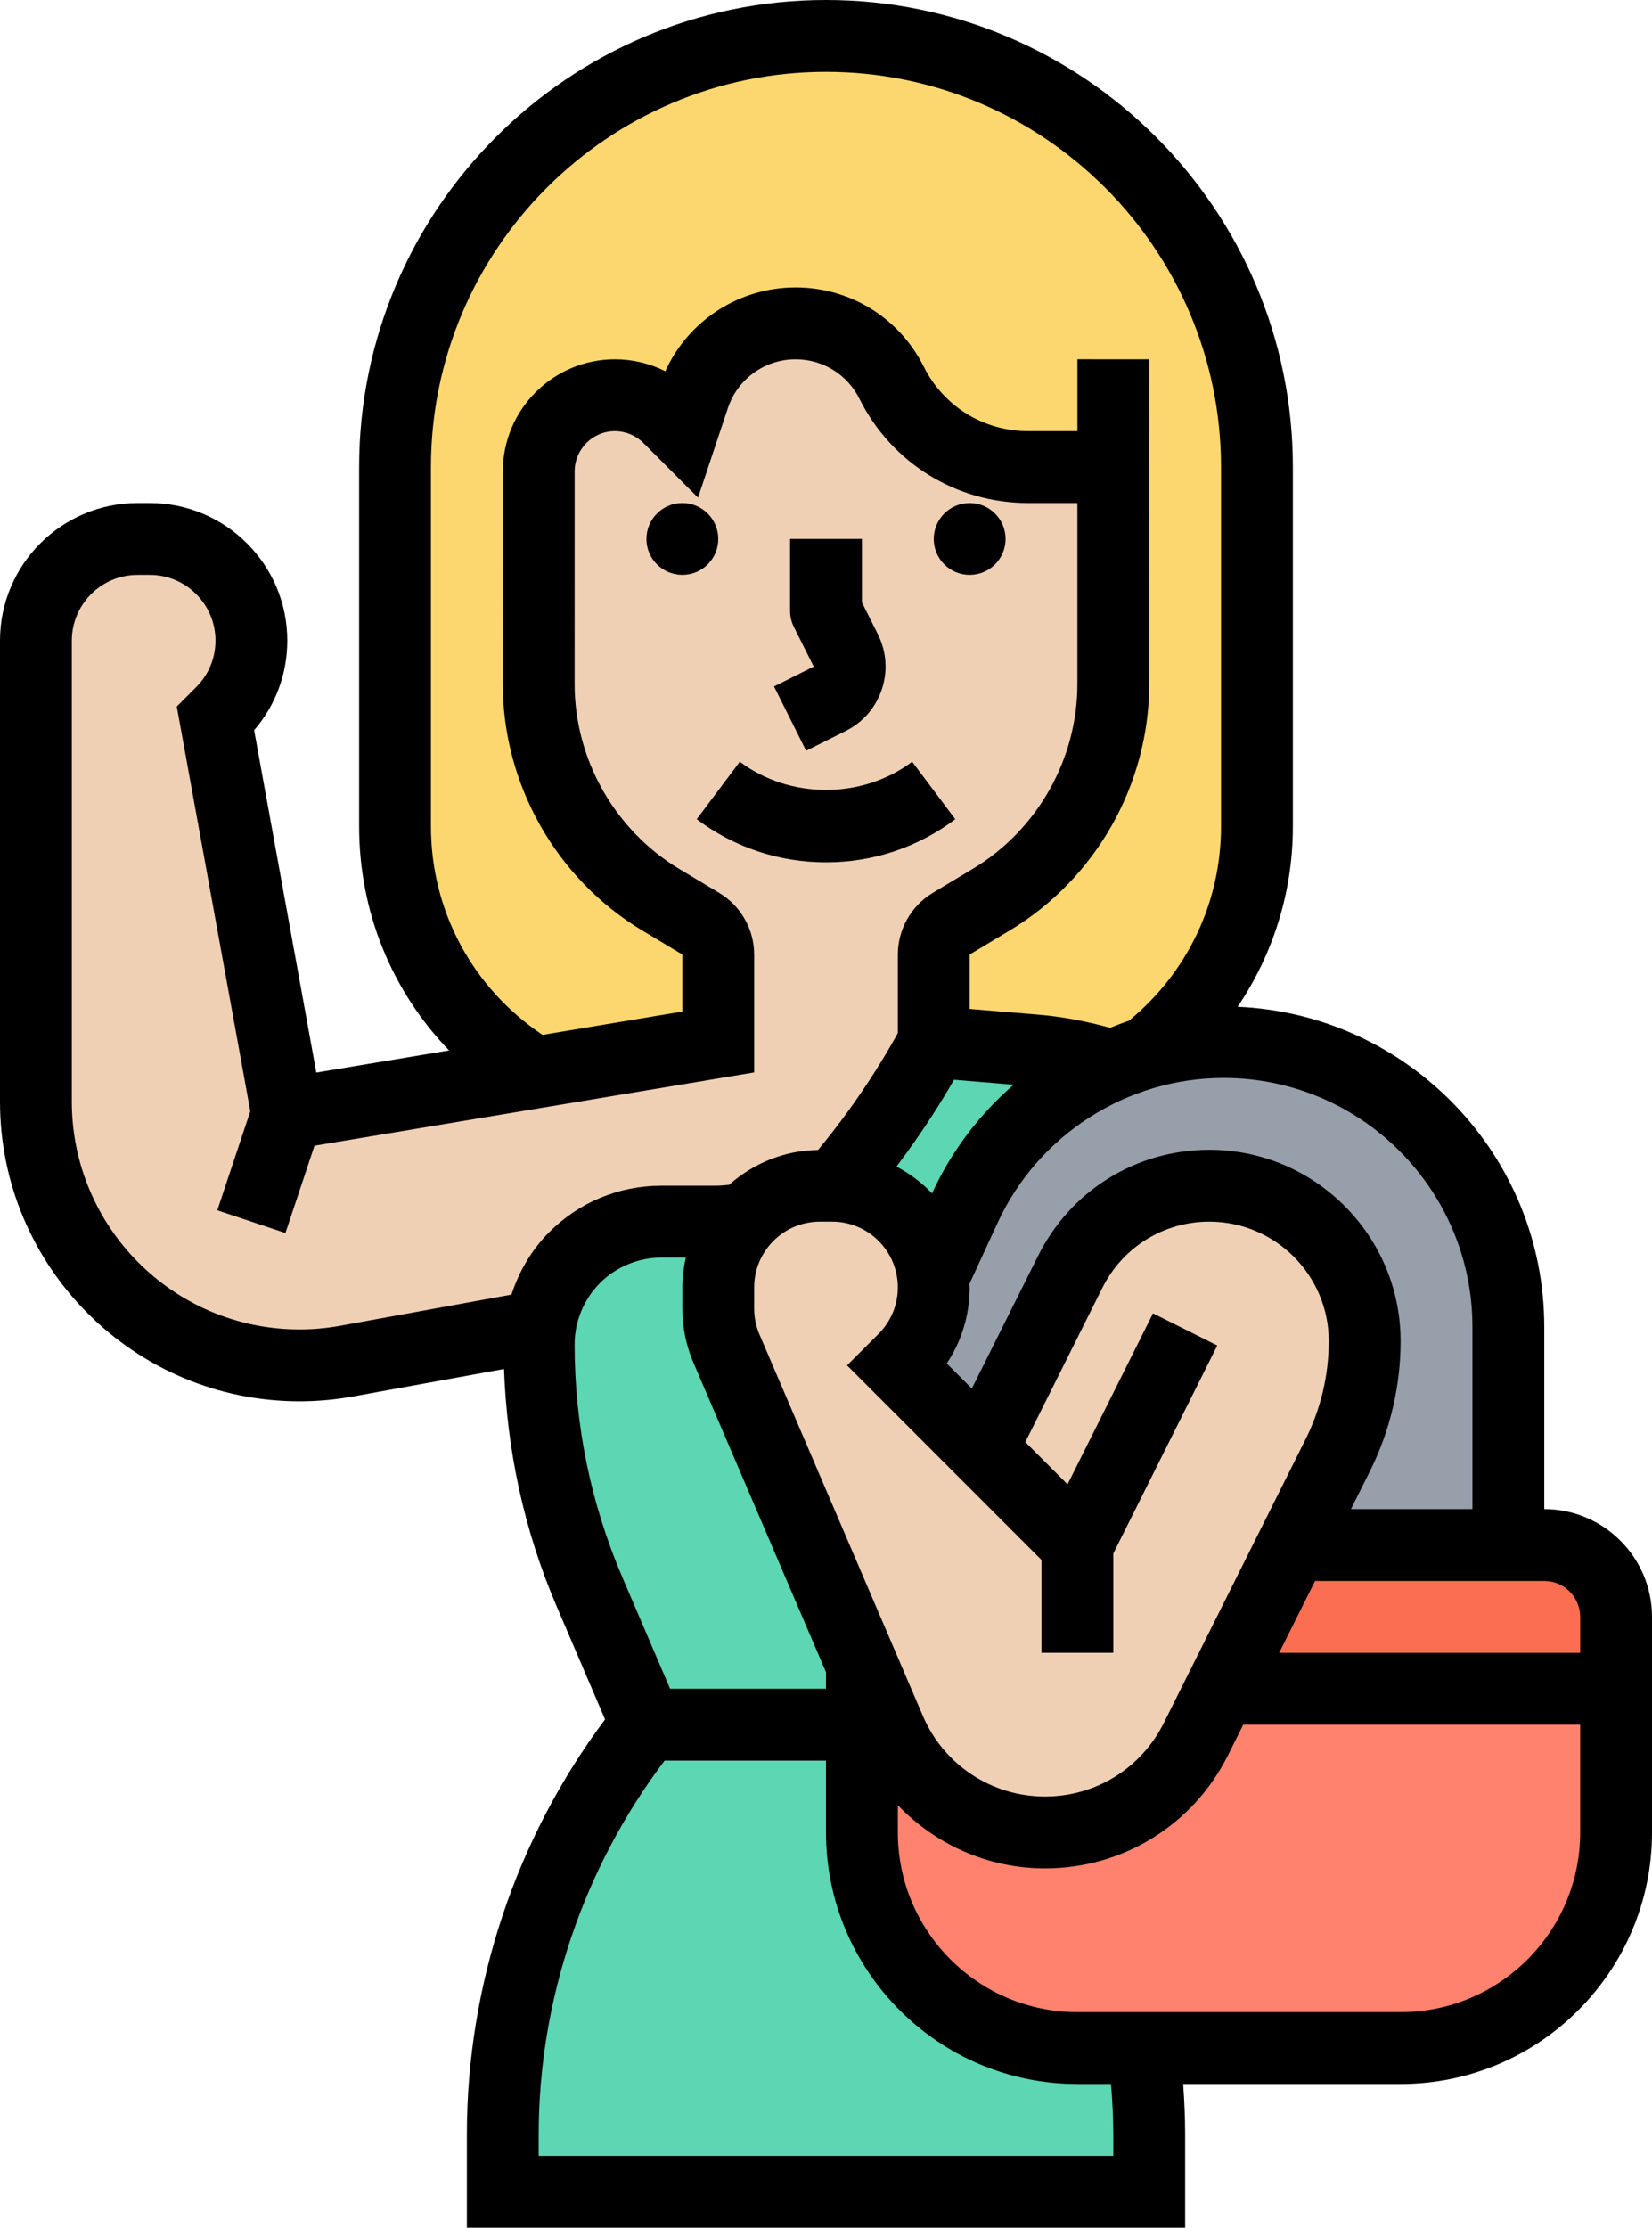 <?xml version="1.0" ?><svg id="Layer_5" style="enable-background:new 0 0 46 62;" version="1.1" viewBox="0 0 46 62" xml:space="preserve" xmlns="http://www.w3.org/2000/svg" xmlns:xlink="http://www.w3.org/1999/xlink"><g><g><g><path d="M31,13h-2.37c-0.81,0-1.57-0.23-2.23-0.64c-0.66-0.4-1.21-0.99-1.57-1.71     C24.32,9.64,23.29,9,22.15,9c-1.28,0-2.42,0.82-2.83,2.04L19,12l-0.38-0.38c-0.4-0.4-0.94-0.62-1.5-0.62     C15.95,11,15,11.95,15,13.12v5.92c0,2.46,1.29,4.73,3.4,6l1.11,0.67c0.31,0.18,0.49,0.5,0.49,0.86V29l-5.13,0.85     C12.55,28.45,11,25.91,11,23V13c0-3.32,1.34-6.32,3.51-8.49S19.68,1,23,1c6.63,0,12,5.37,12,12v10c0,2.55-1.2,4.83-3.06,6.29     c-0.34,0.1-0.68,0.22-1,0.36v-0.01c-0.67-0.2-1.38-0.34-2.11-0.4L26,29v-2.43c0-0.36,0.18-0.68,0.49-0.86l1.11-0.67     c2.11-1.27,3.4-3.54,3.4-6V13z" style="fill:#FCD770;"/></g><g><path d="M32,59.4V61H14v-1.6c0-2.07,0.35-4.11,1.03-6.04C15.7,51.44,16.7,49.62,18,48h6v3     c0,3.31,2.69,6,6,6h1.84C31.95,57.79,32,58.6,32,59.4z" style="fill:#5CD6B3;"/></g><g><path d="M29.8,30.25c-1.25,0.8-2.28,1.95-2.93,3.36L26,35.5h-0.02c-0.08-0.65-0.37-1.23-0.81-1.67     C24.68,33.34,24,33.02,23.25,33C25,31,26,29,26,29l2.83,0.24c0.73,0.06,1.44,0.2,2.11,0.4v0.01     C30.54,29.82,30.16,30.02,29.8,30.25z" style="fill:#5CD6B3;"/></g><g><path d="M20.72,33.96c-0.45,0.5-0.72,1.15-0.72,1.87v0.59c0,0.38,0.08,0.76,0.23,1.11l3.77,8.8V48h-6     l-1.59-3.7C15.48,42.12,15,39.78,15,37.41c0-0.17,0.01-0.34,0.05-0.51c0.1-0.71,0.43-1.38,0.95-1.9c0.64-0.64,1.51-1,2.41-1h1.53     c0.26,0,0.52-0.02,0.77-0.05L20.72,33.96z" style="fill:#5CD6B3;"/></g><g><path d="M24.78,48.15C25.52,49.88,27.22,51,29.1,51c0.89,0,1.74-0.25,2.47-0.7     c0.73-0.46,1.33-1.1,1.73-1.9L34,47h11v4c0,3.31-2.69,6-6,6h-7.16H30c-3.31,0-6-2.69-6-6v-3v-1.67L24.78,48.15z" style="fill:#FF826E;"/></g><g><path d="M45,45v2H34l2-4h6h1C44.1,43,45,43.9,45,45z" style="fill:#FC6E51;"/></g><g><path d="M25.17,37.83c0.53-0.53,0.83-1.25,0.83-2c0-0.11-0.01-0.22-0.02-0.33H26l0.87-1.89     c0.65-1.41,1.68-2.56,2.93-3.36c0.36-0.23,0.74-0.43,1.14-0.6c0.32-0.14,0.66-0.26,1-0.36c0.68-0.19,1.4-0.29,2.13-0.29     c4.38,0,7.93,3.55,7.93,7.93V43h-6l1.25-2.5c0.49-0.99,0.75-2.07,0.75-3.17c0-1.19-0.48-2.28-1.27-3.06     C35.95,33.48,34.86,33,33.67,33c-0.81,0-1.6,0.23-2.27,0.65c-0.67,0.41-1.23,1.01-1.6,1.74l-2.47,4.94L25,38L25.17,37.83z" style="fill:#969FAA;"/></g><g><path d="M23.25,33c0.75,0.02,1.43,0.34,1.92,0.83c0.44,0.44,0.73,1.02,0.81,1.67     c0.01,0.11,0.02,0.22,0.02,0.33c0,0.75-0.3,1.47-0.83,2L25,38l2.33,2.33l2.47-4.94c0.37-0.73,0.93-1.33,1.6-1.74     c0.67-0.42,1.46-0.65,2.27-0.65c1.19,0,2.28,0.48,3.06,1.27c0.79,0.78,1.27,1.87,1.27,3.06c0,1.1-0.26,2.18-0.75,3.17L36,43l-2,4     l-0.7,1.4c-0.4,0.8-1,1.44-1.73,1.9c-0.73,0.45-1.58,0.7-2.47,0.7c-1.88,0-3.58-1.12-4.32-2.85L24,46.33l-3.77-8.8     C20.08,37.18,20,36.8,20,36.42v-0.59c0-0.72,0.27-1.37,0.72-1.87c0.51-0.59,1.27-0.96,2.11-0.96h0.34C23.2,33,23.22,33,23.25,33z     " style="fill:#F0D0B4;"/></g><g><path d="M8,31l6.87-1.15L20,29v-2.43c0-0.36-0.18-0.68-0.49-0.86l-1.11-0.67c-2.11-1.27-3.4-3.54-3.4-6     v-5.92c0-1.17,0.95-2.12,2.12-2.12c0.56,0,1.1,0.22,1.5,0.62L19,12l0.32-0.96C19.73,9.82,20.87,9,22.15,9     c1.14,0,2.17,0.64,2.68,1.65c0.36,0.72,0.91,1.31,1.57,1.71c0.66,0.41,1.42,0.64,2.23,0.64H31v6.04c0,2.46-1.29,4.73-3.4,6     l-1.11,0.67c-0.31,0.18-0.49,0.5-0.49,0.86V29c0,0-1,2-2.75,4c-0.03,0-0.05,0-0.08,0h-0.34c-0.84,0-1.6,0.37-2.11,0.96     l-0.01-0.01C20.46,33.98,20.2,34,19.94,34h-1.53c-0.9,0-1.77,0.36-2.41,1c-0.52,0.52-0.85,1.19-0.95,1.9h-0.01l-5.39,0.98     C9.22,37.96,8.78,38,8.34,38C4.29,38,1,34.71,1,30.66V17.83C1,16.27,2.27,15,3.83,15h0.34c0.78,0,1.49,0.32,2,0.83     S7,17.05,7,17.83c0,0.75-0.3,1.47-0.83,2L6,20L8,31z" style="fill:#F0D0B4;"/></g></g><g><path d="M22.447,20.895l1.105-0.553c0.478-0.239,0.834-0.65,1.003-1.157s0.13-1.049-0.108-1.527L24,16.764V15h-2v2    c0,0.155,0.036,0.309,0.105,0.447l0.553,1.105l-1.105,0.553L22.447,20.895z"/><path d="M26.6,22.8l-1.201-1.6c-1.392,1.046-3.406,1.046-4.799,0l-1.2,1.6C20.445,23.585,21.69,24,23,24    C24.31,24,25.555,23.585,26.6,22.8z"/><path d="M43,42v-5.072c0-4.791-3.796-8.702-8.538-8.908C35.451,26.555,36,24.823,36,23V13c0-7.168-5.832-13-13-13S10,5.832,10,13    v10c0,2.376,0.909,4.584,2.505,6.235l-3.697,0.616l-1.732-9.528C7.674,19.63,8,18.754,8,17.829C8,15.717,6.283,14,4.171,14H3.829    C1.717,14,0,15.717,0,17.829v12.833C0,35.259,3.741,39,8.338,39c0.499,0,1-0.045,1.491-0.134l4.205-0.765    c0.084,2.273,0.559,4.489,1.459,6.589l1.355,3.163C14.363,51.172,13,55.25,13,59.403V62h20v-2.597    c0-0.466-0.021-0.935-0.055-1.403H39c3.86,0,7-3.14,7-7v-6C46,43.346,44.654,42,43,42z M44,45v1h-8.382l1-2H43    C43.551,44,44,44.449,44,45z M21.147,37.14C21.05,36.911,21,36.669,21,36.419v-0.591C21,34.82,21.82,34,22.829,34h0.343    C24.18,34,25,34.82,25,35.829c0,0.488-0.19,0.947-0.536,1.293L23.586,38L29,43.414V46h2v-2.764l2.895-5.789l-1.789-0.895    l-2.38,4.759l-1.176-1.176l2.148-4.297C31.266,34.705,32.406,34,33.674,34C35.508,34,37,35.492,37,37.326    c0,0.94-0.222,1.882-0.643,2.724l-3.953,7.907C31.773,49.217,30.506,50,29.097,50c-1.481,0-2.815-0.879-3.398-2.241L21.147,37.14z     M26.564,30.05l1.662,0.139c-0.942,0.815-1.721,1.828-2.26,2.997l-0.013,0.029c-0.285-0.303-0.62-0.551-0.99-0.748    C25.708,31.48,26.249,30.604,26.564,30.05z M41,36.928V42h-3.382l0.528-1.056C38.705,39.827,39,38.576,39,37.326    C39,34.389,36.611,32,33.674,32c-2.03,0-3.856,1.128-4.764,2.944l-1.85,3.701l-0.698-0.698C26.777,37.325,27,36.594,27,35.829    c0-0.031-0.008-0.059-0.009-0.09l0.791-1.714C28.911,31.58,31.38,30,34.072,30C37.892,30,41,33.108,41,36.928z M12,23V13    c0-6.065,4.935-11,11-11s11,4.935,11,11v10c0,2.113-0.937,4.073-2.568,5.41c-0.177,0.055-0.347,0.129-0.52,0.195    c-0.653-0.178-1.321-0.31-1.998-0.366L27,28.08v-1.514l1.116-0.67C30.512,24.459,32,21.831,32,19.037L32.001,10l-2-0.001l0,2    h-1.375c-1.238,0-2.352-0.688-2.905-1.796C25.041,8.845,23.674,8,22.153,8c-1.576,0-2.985,0.921-3.628,2.332    C18.095,10.115,17.617,10,17.122,10c-1.721,0-3.121,1.4-3.121,3.121L14,19.036c0,2.794,1.488,5.423,3.884,6.861L19,26.566l0,1.587    l-3.893,0.649C13.161,27.497,12,25.36,12,23z M15.293,34.293c-0.495,0.495-0.839,1.092-1.052,1.738l-4.769,0.867    C9.099,36.966,8.718,37,8.338,37C4.843,37,2,34.157,2,30.662V17.829C2,16.82,2.82,16,3.829,16h0.343C5.18,16,6,16.82,6,17.829    c0,0.488-0.19,0.947-0.536,1.293l-0.542,0.542L6.97,30.927l-0.919,2.757l1.897,0.632l0.809-2.429L21,29.847l0-3.281    c0-0.698-0.372-1.355-0.971-1.714l-1.116-0.669C17.116,23.104,16,21.132,16,19.036l0.001-5.916c0-0.618,0.503-1.121,1.121-1.121    c0.295,0,0.584,0.12,0.792,0.328l1.523,1.523l0.831-2.492C20.539,10.546,21.296,10,22.153,10c0.758,0,1.439,0.421,1.778,1.099    C24.826,12.888,26.625,14,28.625,14H30l0,5.037c0,2.095-1.116,4.066-2.913,5.144l-1.118,0.671C25.371,25.212,25,25.869,25,26.566    v2.184c-0.26,0.481-1.04,1.835-2.222,3.255c-0.953,0.013-1.814,0.382-2.478,0.971C20.179,32.985,20.06,33,19.938,33h-1.523    C17.235,33,16.126,33.459,15.293,34.293z M16,37.414c0-0.635,0.258-1.258,0.707-1.707S17.779,35,18.414,35h0.682    C19.037,35.268,19,35.543,19,35.829v0.591c0,0.522,0.104,1.029,0.31,1.508L23,46.539V47h-4.341l-1.328-3.098    C16.448,41.84,16,39.657,16,37.414z M31,59.403V60H15v-0.597c0-3.747,1.249-7.418,3.506-10.403H23v2c0,3.86,3.14,7,7,7h0.936    C30.974,58.468,31,58.937,31,59.403z M39,56h-9c-2.757,0-5-2.243-5-5v-0.758C26.054,51.339,27.516,52,29.097,52    c2.171,0,4.124-1.207,5.096-3.149L34.618,48H44v3C44,53.757,41.757,56,39,56z"/><circle cx="19" cy="15" r="1"/><circle cx="27" cy="15" r="1"/></g></g></svg>